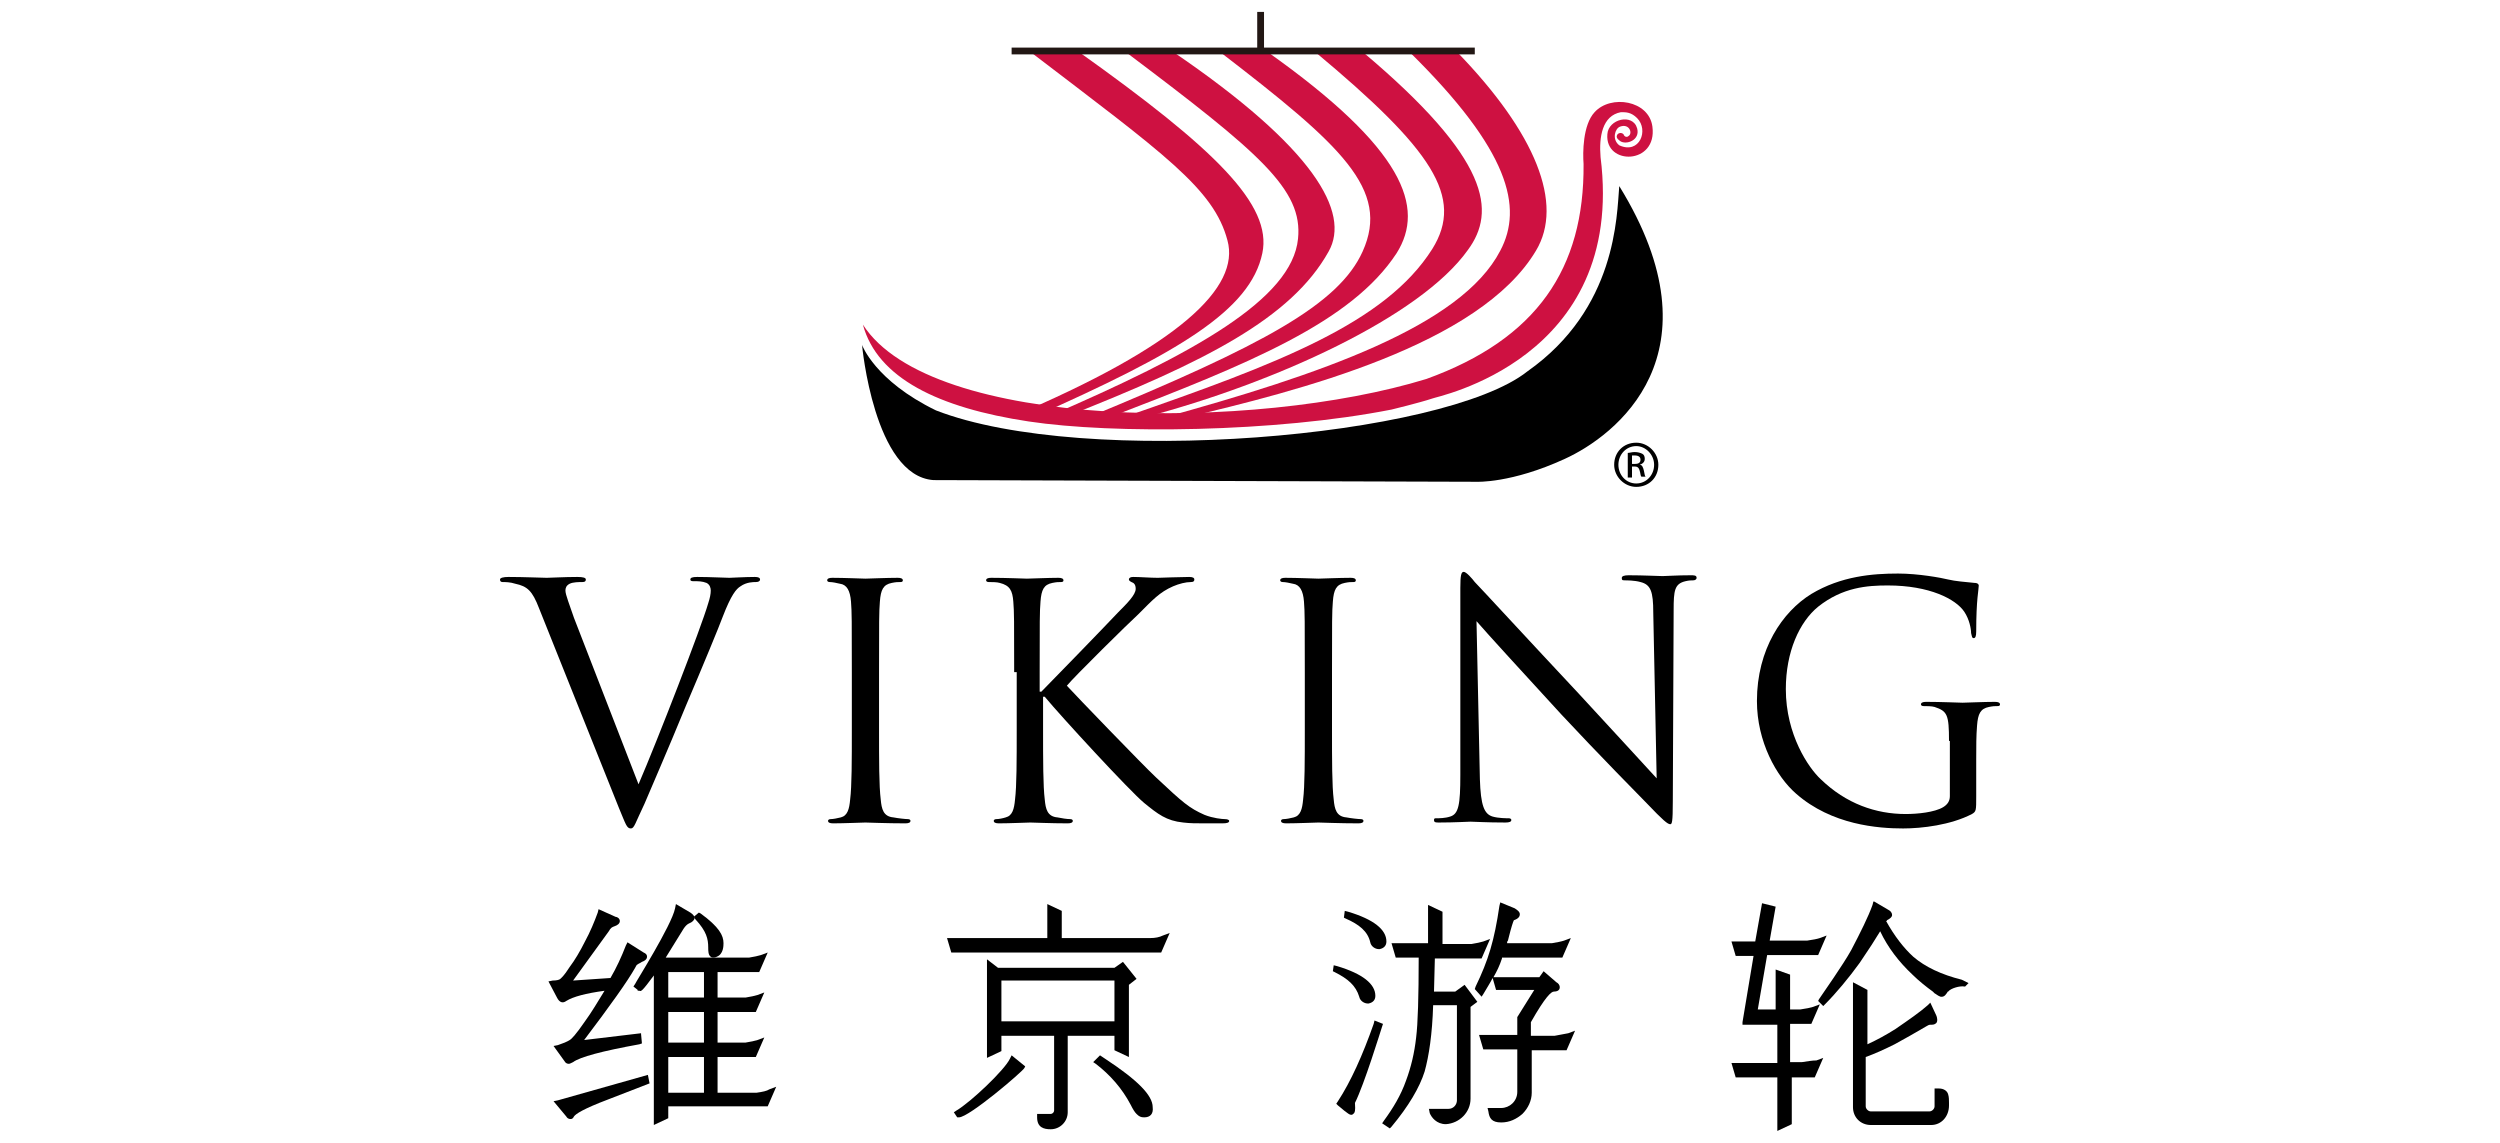 <svg width="105" height="48" viewBox="0 0 105 48" fill="none" xmlns="http://www.w3.org/2000/svg">
<path fill-rule="evenodd" clip-rule="evenodd" d="M43.273 2.177H45.308C51.019 6.246 53.446 8.601 53.018 10.635C52.518 13.026 49.52 14.811 43.309 17.558L42.452 17.523C49.555 14.525 52.09 12.063 51.554 10.1C50.983 7.923 48.877 6.46 43.273 2.177Z" fill="#CE1141"/>
<path fill-rule="evenodd" clip-rule="evenodd" d="M47.271 2.177H49.27C55.195 6.21 56.73 8.922 55.802 10.564C54.231 13.383 50.59 15.203 44.808 17.487L43.951 17.523C50.162 14.846 54.267 12.562 54.517 10.028C54.731 7.959 52.91 6.424 47.271 2.177Z" fill="#CE1141"/>
<path fill-rule="evenodd" clip-rule="evenodd" d="M51.233 2.177H53.232C58.978 6.246 59.871 8.708 58.657 10.635C56.766 13.526 52.482 15.274 46.521 17.558H45.629C53.089 14.489 56.23 12.776 57.23 10.564C58.407 7.959 56.337 6.103 51.233 2.177Z" fill="#CE1141"/>
<path fill-rule="evenodd" clip-rule="evenodd" d="M55.231 2.177H57.229C62.619 6.71 62.833 8.886 61.656 10.492C59.657 13.312 53.517 16.095 48.092 17.523H47.199C53.696 15.274 58.193 13.562 60.156 10.457C61.513 8.28 60.156 6.281 55.231 2.177Z" fill="#CE1141"/>
<path fill-rule="evenodd" clip-rule="evenodd" d="M59.193 2.177H61.191C64.511 5.603 65.689 8.565 64.511 10.528C62.155 14.489 54.552 16.416 49.698 17.558H48.806C55.409 15.738 61.37 13.704 63.012 10.528C63.976 8.708 63.404 6.317 59.193 2.177Z" fill="#CE1141"/>
<path fill-rule="evenodd" clip-rule="evenodd" d="M67.224 6.603C68.295 15.132 60.264 16.666 60.156 16.738C59.621 16.916 58.443 17.202 58.443 17.202C53.553 18.165 46.735 18.236 43.202 17.701C39.418 17.13 36.848 15.881 36.241 13.633C39.097 18.094 52.696 18.13 59.907 15.917C64.547 14.24 66.546 11.277 66.51 6.888C66.474 6.424 66.474 5.246 66.974 4.711C67.652 3.962 69.258 4.211 69.401 5.318C69.615 6.924 67.402 6.959 67.509 5.639C67.545 4.997 68.58 4.747 68.759 5.389C68.901 5.889 68.295 6.103 68.045 5.924C67.902 5.817 67.866 5.746 67.938 5.639C68.009 5.568 68.116 5.568 68.188 5.639C68.223 5.746 68.33 5.782 68.402 5.71C68.58 5.603 68.437 5.175 68.045 5.318C67.831 5.389 67.688 5.853 68.009 6.103C68.866 6.495 69.258 5.461 68.759 4.961C68.509 4.711 68.295 4.711 68.081 4.711C67.295 4.854 67.152 5.746 67.224 6.603Z" fill="#CE1141"/>
<path fill-rule="evenodd" clip-rule="evenodd" d="M62.013 20.235C62.013 20.235 63.476 20.306 65.725 19.271C67.831 18.308 72.364 14.882 68.009 7.816C67.902 9.065 67.902 12.955 64.154 15.596C60.656 18.379 45.557 19.664 39.311 17.237C36.741 15.988 36.206 14.489 36.206 14.489C36.206 14.489 36.705 19.985 39.204 20.164L62.013 20.235Z" fill="black"/>
<path d="M68.723 18.593C69.223 18.593 69.651 19.022 69.651 19.521C69.651 20.057 69.258 20.449 68.723 20.449C68.223 20.449 67.795 20.021 67.795 19.521C67.795 18.986 68.188 18.593 68.723 18.593ZM68.723 18.736C68.295 18.736 67.973 19.093 67.973 19.521C67.973 19.95 68.295 20.306 68.723 20.306C69.151 20.306 69.473 19.95 69.473 19.521C69.473 19.093 69.116 18.736 68.723 18.736ZM68.544 20.057H68.366V19.022C68.438 19.022 68.544 18.986 68.652 18.986C68.794 18.986 68.901 19.022 68.973 19.057C69.044 19.093 69.08 19.164 69.08 19.271C69.08 19.414 68.973 19.486 68.866 19.521C68.973 19.521 69.009 19.628 69.044 19.771C69.08 19.95 69.08 19.985 69.116 20.021H68.937C68.901 19.985 68.901 19.878 68.866 19.771C68.83 19.628 68.759 19.593 68.652 19.593H68.544V20.057ZM68.544 19.486H68.652C68.794 19.486 68.901 19.45 68.901 19.307C68.901 19.2 68.83 19.129 68.652 19.129C68.58 19.129 68.544 19.129 68.544 19.129V19.486Z" fill="black"/>
<path d="M61.941 1.999H42.488V2.284H61.941V1.999Z" fill="#221714"/>
<path d="M53.089 0.5H52.803V2.07H53.089V0.5Z" fill="#221714"/>
<path d="M57.551 39.577C57.586 39.756 57.765 39.863 57.908 39.863H57.943C58.122 39.827 58.229 39.72 58.229 39.542C58.229 39.042 57.694 38.614 56.623 38.293L56.48 38.257L56.444 38.542L56.516 38.578C57.087 38.828 57.444 39.114 57.551 39.577Z" fill="black"/>
<path d="M57.087 41.861C57.122 42.04 57.301 42.147 57.444 42.147H57.479C57.658 42.111 57.765 42.004 57.765 41.826C57.765 41.326 57.23 40.898 56.159 40.577L56.016 40.541L55.98 40.791L56.052 40.827C56.623 41.112 56.944 41.398 57.087 41.861Z" fill="black"/>
<path d="M58.05 43.111L58.086 43.003L57.729 42.861L57.694 43.003C57.23 44.324 56.73 45.43 56.194 46.251L56.123 46.358L56.194 46.429C56.658 46.822 56.694 46.822 56.766 46.822C56.801 46.822 56.837 46.786 56.873 46.751C56.944 46.644 56.908 46.429 56.908 46.322C57.301 45.537 57.979 43.325 58.05 43.111Z" fill="black"/>
<path d="M61.513 41.362L61.12 41.647H60.228L60.264 40.255H62.227L62.584 39.435L62.298 39.542C62.191 39.577 62.013 39.613 61.798 39.649H60.585V38.293L59.978 38.007V39.613H58.443L58.621 40.22H59.585C59.585 41.861 59.55 43.003 59.478 43.574C59.407 44.217 59.264 44.824 59.05 45.395C58.836 46.001 58.514 46.536 58.122 47.072L58.05 47.179L58.372 47.393L58.443 47.322C59.157 46.465 59.621 45.68 59.835 45.002C60.014 44.359 60.156 43.432 60.192 42.218H61.191V46.215C61.191 46.394 61.049 46.572 60.835 46.572H60.014L60.049 46.751C60.121 46.929 60.335 47.215 60.727 47.215C61.299 47.179 61.763 46.715 61.763 46.144V42.29L62.048 42.076L61.513 41.362Z" fill="black"/>
<path d="M65.296 43.503H64.297V42.932C64.904 41.861 65.154 41.647 65.261 41.647C65.368 41.647 65.51 41.612 65.51 41.469C65.51 41.362 65.439 41.29 65.368 41.255L64.832 40.791L64.654 41.041H62.726C62.869 40.791 62.976 40.577 63.083 40.255V40.22H65.618L65.975 39.399L65.689 39.506C65.582 39.542 65.403 39.578 65.189 39.613H63.297C63.297 39.578 63.297 39.542 63.333 39.506L63.369 39.363C63.476 38.935 63.547 38.721 63.583 38.65C63.797 38.578 63.833 38.471 63.833 38.4C63.833 38.293 63.726 38.221 63.619 38.15L63.012 37.9L62.976 38.043C62.762 39.506 62.512 40.327 61.977 41.433L61.941 41.54L62.227 41.861L62.298 41.754C62.441 41.505 62.584 41.29 62.691 41.076L62.834 41.576H64.44L63.726 42.718V43.467H62.12L62.298 44.074H63.726V45.858C63.726 46.251 63.404 46.536 63.048 46.536H62.477L62.512 46.679C62.548 46.965 62.655 47.143 63.048 47.143C63.404 47.143 63.69 47 63.94 46.786C64.19 46.536 64.333 46.215 64.333 45.894V44.11H65.796L66.153 43.289L65.867 43.396C65.689 43.432 65.51 43.467 65.296 43.503Z" fill="black"/>
<path d="M46.807 44.11L47.414 44.395V41.362L47.735 41.112L47.164 40.398L46.807 40.648H41.917L41.453 40.291V44.431L41.988 44.181L42.059 44.145V43.503H44.273V46.644C44.273 46.715 44.201 46.786 44.13 46.786H43.559V46.929C43.559 47.357 43.844 47.429 44.13 47.429C44.522 47.429 44.844 47.107 44.844 46.715V43.503H46.807V44.11ZM46.807 41.183V42.896H42.059V41.183H46.807Z" fill="black"/>
<path d="M42.416 44.467C42.202 44.931 40.775 46.287 40.168 46.644L40.061 46.715L40.203 46.929H40.275C40.703 46.929 42.952 45.002 43.023 44.859L43.059 44.788L42.488 44.324L42.416 44.467Z" fill="black"/>
<path d="M46.414 44.467L46.2 44.324L45.914 44.609L46.022 44.681C46.628 45.145 47.128 45.716 47.485 46.394C47.592 46.608 47.663 46.715 47.735 46.786C47.842 46.893 47.913 46.929 48.056 46.929C48.306 46.929 48.449 46.786 48.413 46.501C48.413 46.001 47.771 45.359 46.414 44.467Z" fill="black"/>
<path d="M48.306 39.399H44.594V38.257L43.987 37.971V39.399H39.775L39.954 40.006H48.77L49.127 39.185L48.841 39.292C48.699 39.363 48.52 39.399 48.306 39.399Z" fill="black"/>
<path d="M29.745 39.792C29.745 39.934 29.745 40.113 29.852 40.184C29.888 40.22 29.924 40.22 29.959 40.22C29.995 40.22 30.031 40.22 30.102 40.184C30.387 40.077 30.387 39.72 30.387 39.613C30.387 39.292 30.209 38.935 29.424 38.364L29.352 38.328L29.138 38.507L29.21 38.614C29.674 39.114 29.745 39.435 29.745 39.792Z" fill="black"/>
<path d="M23.784 42.04C24.07 41.861 24.605 41.719 25.39 41.612C25.105 42.076 24.855 42.504 24.569 42.896C24.177 43.467 23.998 43.646 23.927 43.681C23.82 43.753 23.641 43.824 23.427 43.896L23.249 43.931L23.713 44.574C23.748 44.645 23.82 44.681 23.891 44.681C23.927 44.681 23.998 44.645 24.07 44.609C24.355 44.395 25.283 44.145 26.854 43.86L26.961 43.824L26.925 43.432V43.396L24.534 43.681C25.64 42.218 26.354 41.219 26.675 40.648C26.711 40.577 26.747 40.505 26.782 40.505C26.818 40.47 26.854 40.47 26.961 40.398C27.068 40.363 27.175 40.291 27.175 40.184C27.175 40.077 27.104 40.041 27.032 40.006L26.354 39.577L26.283 39.72C26.104 40.184 25.89 40.648 25.64 41.076L24.07 41.183L25.569 39.114C25.605 39.042 25.64 39.007 25.676 38.971C25.676 38.971 25.712 38.935 25.819 38.899C25.926 38.864 26.033 38.792 26.033 38.685C26.033 38.578 25.926 38.507 25.854 38.507L25.14 38.186L25.105 38.328C24.962 38.721 24.784 39.149 24.569 39.542C24.355 39.97 24.141 40.327 23.927 40.612C23.677 41.005 23.57 41.076 23.534 41.112C23.499 41.148 23.392 41.183 23.213 41.183L23.035 41.219L23.392 41.897C23.499 42.111 23.641 42.147 23.784 42.04Z" fill="black"/>
<path d="M23.427 46.215L23.249 46.251L23.784 46.893C23.82 46.965 23.891 47 23.963 47C24.034 47 24.07 46.965 24.105 46.893C24.177 46.786 24.498 46.572 25.533 46.18L27.282 45.502L27.211 45.145L23.427 46.215Z" fill="black"/>
<path d="M31.78 45.894H30.138V44.395H31.744L32.101 43.574L31.815 43.681C31.708 43.717 31.53 43.753 31.316 43.788H30.138V42.504H31.744L32.101 41.683L31.815 41.79C31.708 41.826 31.53 41.861 31.316 41.897H30.138V40.827H31.887L32.244 40.006L31.958 40.113C31.851 40.148 31.672 40.184 31.458 40.22H27.96L28.71 39.007C28.781 38.899 28.853 38.828 28.924 38.792C29.102 38.721 29.138 38.65 29.174 38.578C29.174 38.471 29.102 38.4 28.995 38.328L28.389 37.971L28.353 38.15C28.21 38.864 26.675 41.29 26.675 41.326L26.604 41.433L26.782 41.576V41.612H26.854C26.925 41.647 26.961 41.647 27.461 40.969V47.25L28.067 46.965V46.465H32.244L32.601 45.644L32.315 45.751C32.208 45.823 32.029 45.858 31.78 45.894ZM29.567 44.395V45.894H28.067V44.395H29.567ZM29.567 42.504V43.788H28.067V42.504H29.567ZM29.567 40.827V41.897H28.067V40.827H29.567Z" fill="black"/>
<path d="M75.683 44.609H75.184V43.003H76.076L76.433 42.183L76.147 42.29C76.04 42.325 75.862 42.361 75.612 42.397H75.184V40.934L74.577 40.719V42.397H73.827L74.22 40.113H76.362L76.718 39.292L76.433 39.399C76.326 39.435 76.147 39.47 75.897 39.506H74.327L74.577 38.079L74.006 37.936L73.72 39.542H72.721L72.899 40.148H73.649L73.185 42.932V43.039H74.648V44.645H72.721L72.899 45.252H74.648V47.5L75.255 47.215V45.252H76.219L76.576 44.431L76.29 44.538C76.112 44.538 75.933 44.574 75.683 44.609Z" fill="black"/>
<path d="M82.394 41.148C81.537 40.934 80.859 40.612 80.359 40.184C79.967 39.827 79.574 39.328 79.217 38.685C79.217 38.685 79.253 38.685 79.253 38.65C79.395 38.578 79.467 38.507 79.467 38.435C79.467 38.328 79.395 38.257 79.324 38.221L78.717 37.864H78.682L78.646 38.007C78.467 38.507 78.146 39.149 77.754 39.899C77.397 40.541 76.611 41.647 76.397 41.968L76.362 42.04L76.576 42.254L76.647 42.183C77.111 41.719 77.647 41.076 78.111 40.434L78.61 39.684L78.967 39.114C79.288 39.792 79.752 40.398 80.323 40.934C80.573 41.183 80.93 41.469 81.18 41.647L81.252 41.719C81.323 41.754 81.394 41.826 81.501 41.861C81.68 41.897 81.751 41.719 81.787 41.683C81.787 41.683 81.787 41.647 81.823 41.647C81.93 41.505 82.322 41.398 82.501 41.433H82.537L82.679 41.29L82.394 41.148Z" fill="black"/>
<path d="M81.43 45.716H81.252V46.465C81.252 46.572 81.144 46.679 81.037 46.679H78.575C78.467 46.679 78.36 46.572 78.36 46.465V44.395C78.753 44.252 79.146 44.074 79.574 43.86L80.216 43.503L80.895 43.111C80.966 43.075 81.002 43.039 81.073 43.039C81.18 43.039 81.252 43.039 81.323 42.968C81.394 42.896 81.359 42.718 81.323 42.647L81.073 42.111L80.966 42.218C80.645 42.504 80.181 42.825 79.61 43.218C79.217 43.467 78.824 43.681 78.432 43.86V41.576L77.825 41.255V46.501C77.825 46.929 78.146 47.25 78.575 47.25H81.109C81.537 47.25 81.858 46.893 81.858 46.429V46.322C81.858 46.215 81.858 46.072 81.823 45.965C81.787 45.823 81.644 45.716 81.43 45.716Z" fill="black"/>
<path d="M26.818 32.94C27.603 31.12 29.459 26.337 29.745 25.338C29.816 25.124 29.852 24.946 29.852 24.803C29.852 24.696 29.816 24.553 29.674 24.482C29.495 24.41 29.317 24.41 29.138 24.41C29.067 24.41 28.995 24.41 28.995 24.339C28.995 24.268 29.067 24.232 29.281 24.232C29.816 24.232 30.459 24.268 30.637 24.268C30.709 24.268 31.316 24.232 31.708 24.232C31.851 24.232 31.922 24.268 31.922 24.339C31.922 24.41 31.851 24.446 31.744 24.446C31.637 24.446 31.351 24.446 31.101 24.625C30.923 24.732 30.709 24.981 30.352 25.909C30.209 26.302 29.531 27.943 28.817 29.621C27.996 31.619 27.354 33.082 27.068 33.76C26.675 34.581 26.64 34.795 26.497 34.795C26.318 34.795 26.283 34.617 25.997 33.939L22.642 25.552C22.356 24.803 22.142 24.625 21.642 24.517C21.428 24.446 21.214 24.446 21.107 24.446C21.036 24.446 21 24.41 21 24.339C21 24.268 21.143 24.232 21.357 24.232C21.999 24.232 22.785 24.268 22.963 24.268C23.106 24.268 23.713 24.232 24.248 24.232C24.498 24.232 24.605 24.268 24.605 24.339C24.605 24.41 24.569 24.446 24.462 24.446C24.32 24.446 24.07 24.446 23.927 24.517C23.784 24.589 23.748 24.696 23.748 24.803C23.748 24.981 23.927 25.41 24.105 25.945L26.818 32.94Z" fill="black"/>
<path d="M36.92 30.62C36.92 31.94 36.919 33.011 36.991 33.582C37.027 33.975 37.098 34.296 37.526 34.331C37.705 34.367 38.026 34.403 38.133 34.403C38.205 34.403 38.24 34.438 38.24 34.474C38.24 34.546 38.169 34.581 38.026 34.581C37.276 34.581 36.42 34.546 36.348 34.546C36.277 34.546 35.42 34.581 34.992 34.581C34.849 34.581 34.778 34.546 34.778 34.474C34.778 34.438 34.814 34.403 34.885 34.403C34.992 34.403 35.17 34.367 35.313 34.331C35.599 34.26 35.67 33.975 35.706 33.582C35.777 33.011 35.777 31.94 35.777 30.62V28.229C35.777 26.088 35.777 25.695 35.742 25.267C35.706 24.803 35.563 24.553 35.278 24.517C35.135 24.482 34.956 24.446 34.849 24.446C34.778 24.446 34.742 24.41 34.742 24.375C34.742 24.303 34.814 24.268 34.956 24.268C35.42 24.268 36.277 24.303 36.348 24.303C36.42 24.303 37.276 24.268 37.705 24.268C37.848 24.268 37.919 24.303 37.919 24.375C37.919 24.446 37.848 24.446 37.812 24.446C37.705 24.446 37.633 24.446 37.455 24.482C37.098 24.553 36.991 24.767 36.955 25.267C36.92 25.695 36.92 26.088 36.92 28.229V30.62Z" fill="black"/>
<path d="M42.595 28.229C42.595 26.088 42.595 25.695 42.559 25.267C42.523 24.803 42.416 24.589 41.988 24.482C41.881 24.446 41.631 24.446 41.524 24.446C41.453 24.446 41.417 24.41 41.417 24.375C41.417 24.303 41.488 24.268 41.631 24.268C42.238 24.268 43.059 24.303 43.13 24.303C43.237 24.303 44.058 24.268 44.451 24.268C44.594 24.268 44.665 24.303 44.665 24.375C44.665 24.446 44.594 24.446 44.558 24.446C44.451 24.446 44.38 24.446 44.201 24.482C43.844 24.553 43.737 24.767 43.701 25.267C43.666 25.695 43.666 26.088 43.666 28.229V29.05H43.737C43.987 28.8 46.45 26.266 46.95 25.731C47.342 25.338 47.699 24.981 47.699 24.732C47.699 24.553 47.628 24.482 47.521 24.446C47.449 24.41 47.414 24.375 47.414 24.339C47.414 24.268 47.485 24.232 47.592 24.232C47.878 24.232 48.306 24.268 48.627 24.268C48.699 24.268 49.591 24.232 49.948 24.232C50.091 24.232 50.162 24.268 50.162 24.339C50.162 24.41 50.126 24.446 50.019 24.446C49.805 24.446 49.52 24.517 49.27 24.625C48.699 24.874 48.413 25.195 47.806 25.802C47.449 26.123 45.093 28.443 44.808 28.8C45.165 29.192 48.02 32.154 48.556 32.654C49.698 33.725 49.948 33.939 50.59 34.224C50.947 34.367 51.34 34.403 51.447 34.403C51.554 34.403 51.626 34.438 51.626 34.474C51.626 34.546 51.554 34.581 51.34 34.581H50.626C50.233 34.581 49.984 34.581 49.698 34.546C48.984 34.474 48.627 34.189 48.056 33.725C47.449 33.225 44.558 30.085 43.88 29.264H43.809V30.62C43.809 31.94 43.809 33.011 43.88 33.582C43.916 33.975 43.987 34.296 44.415 34.331C44.594 34.367 44.808 34.403 44.951 34.403C45.022 34.403 45.058 34.438 45.058 34.474C45.058 34.546 44.986 34.581 44.844 34.581C44.165 34.581 43.38 34.546 43.273 34.546C43.166 34.546 42.381 34.581 41.952 34.581C41.81 34.581 41.738 34.546 41.738 34.474C41.738 34.438 41.774 34.403 41.845 34.403C41.952 34.403 42.131 34.367 42.238 34.331C42.523 34.26 42.595 33.975 42.631 33.582C42.702 33.011 42.702 31.94 42.702 30.62V28.229H42.595Z" fill="black"/>
<path d="M55.944 30.62C55.944 31.94 55.944 33.011 56.016 33.582C56.052 33.975 56.123 34.296 56.551 34.331C56.73 34.367 57.051 34.403 57.158 34.403C57.23 34.403 57.265 34.438 57.265 34.474C57.265 34.546 57.194 34.581 57.051 34.581C56.301 34.581 55.445 34.546 55.373 34.546C55.302 34.546 54.445 34.581 54.017 34.581C53.874 34.581 53.803 34.546 53.803 34.474C53.803 34.438 53.839 34.403 53.91 34.403C54.017 34.403 54.196 34.367 54.338 34.331C54.624 34.26 54.695 33.975 54.731 33.582C54.802 33.011 54.802 31.94 54.802 30.62V28.229C54.802 26.088 54.802 25.695 54.767 25.267C54.731 24.803 54.588 24.553 54.303 24.517C54.16 24.482 53.981 24.446 53.874 24.446C53.803 24.446 53.767 24.41 53.767 24.375C53.767 24.303 53.839 24.268 53.981 24.268C54.445 24.268 55.302 24.303 55.373 24.303C55.445 24.303 56.301 24.268 56.73 24.268C56.873 24.268 56.944 24.303 56.944 24.375C56.944 24.446 56.873 24.446 56.837 24.446C56.73 24.446 56.658 24.446 56.48 24.482C56.123 24.553 56.016 24.767 55.98 25.267C55.944 25.695 55.944 26.088 55.944 28.229V30.62Z" fill="black"/>
<path d="M62.155 32.725C62.191 33.832 62.334 34.189 62.691 34.296C62.941 34.367 63.262 34.367 63.369 34.367C63.44 34.367 63.476 34.403 63.476 34.438C63.476 34.51 63.404 34.546 63.226 34.546C62.441 34.546 61.905 34.51 61.763 34.51C61.656 34.51 61.084 34.546 60.442 34.546C60.299 34.546 60.228 34.546 60.228 34.438C60.228 34.367 60.263 34.367 60.335 34.367C60.442 34.367 60.692 34.367 60.906 34.296C61.263 34.189 61.334 33.796 61.334 32.547V24.696C61.334 24.161 61.37 24.018 61.477 24.018C61.584 24.018 61.834 24.303 61.941 24.446C62.155 24.66 64.19 26.873 66.296 29.121C67.652 30.584 69.151 32.226 69.58 32.69L69.437 25.731C69.437 24.839 69.33 24.553 68.901 24.446C68.652 24.375 68.33 24.375 68.223 24.375C68.116 24.375 68.116 24.339 68.116 24.268C68.116 24.196 68.223 24.161 68.402 24.161C69.008 24.161 69.687 24.196 69.829 24.196C69.972 24.196 70.436 24.161 71.007 24.161C71.15 24.161 71.257 24.161 71.257 24.268C71.257 24.339 71.186 24.375 71.114 24.375C71.043 24.375 70.936 24.375 70.793 24.41C70.329 24.517 70.293 24.803 70.293 25.624L70.258 33.653C70.258 34.546 70.222 34.617 70.151 34.617C70.044 34.617 69.865 34.474 69.151 33.725C69.008 33.582 67.045 31.584 65.582 30.013C64.011 28.3 62.441 26.587 62.013 26.088L62.155 32.725Z" fill="black"/>
<path d="M81.858 31.12C81.858 30.013 81.787 29.87 81.252 29.692C81.144 29.656 80.895 29.656 80.787 29.656C80.716 29.656 80.68 29.621 80.68 29.585C80.68 29.514 80.752 29.478 80.895 29.478C81.501 29.478 82.358 29.514 82.43 29.514C82.501 29.514 83.358 29.478 83.786 29.478C83.929 29.478 84 29.514 84 29.585C84 29.656 83.929 29.656 83.893 29.656C83.786 29.656 83.715 29.656 83.536 29.692C83.179 29.764 83.072 29.978 83.036 30.477C83.001 30.905 83.001 31.334 83.001 31.905V33.439C83.001 34.046 83.001 34.082 82.822 34.189C81.93 34.653 80.716 34.795 79.931 34.795C78.896 34.795 76.933 34.653 75.433 33.332C74.612 32.618 73.791 31.155 73.791 29.442C73.791 27.265 74.862 25.695 76.076 24.946C77.325 24.196 78.646 24.089 79.717 24.089C80.573 24.089 81.537 24.268 81.823 24.339C82.108 24.41 82.572 24.446 82.929 24.482C83.072 24.482 83.108 24.553 83.108 24.589C83.108 24.767 83.001 25.16 83.001 26.516C83.001 26.73 82.965 26.801 82.894 26.801C82.822 26.801 82.822 26.73 82.786 26.587C82.786 26.409 82.715 26.016 82.501 25.695C82.144 25.16 81.037 24.589 79.288 24.589C78.432 24.589 77.397 24.66 76.362 25.481C75.576 26.123 75.005 27.372 75.005 28.943C75.005 30.87 75.969 32.262 76.469 32.725C77.539 33.76 78.789 34.189 80.038 34.189C80.538 34.189 81.252 34.117 81.609 33.903C81.787 33.796 81.894 33.653 81.894 33.439V31.12H81.858Z" fill="black"/>
</svg>
